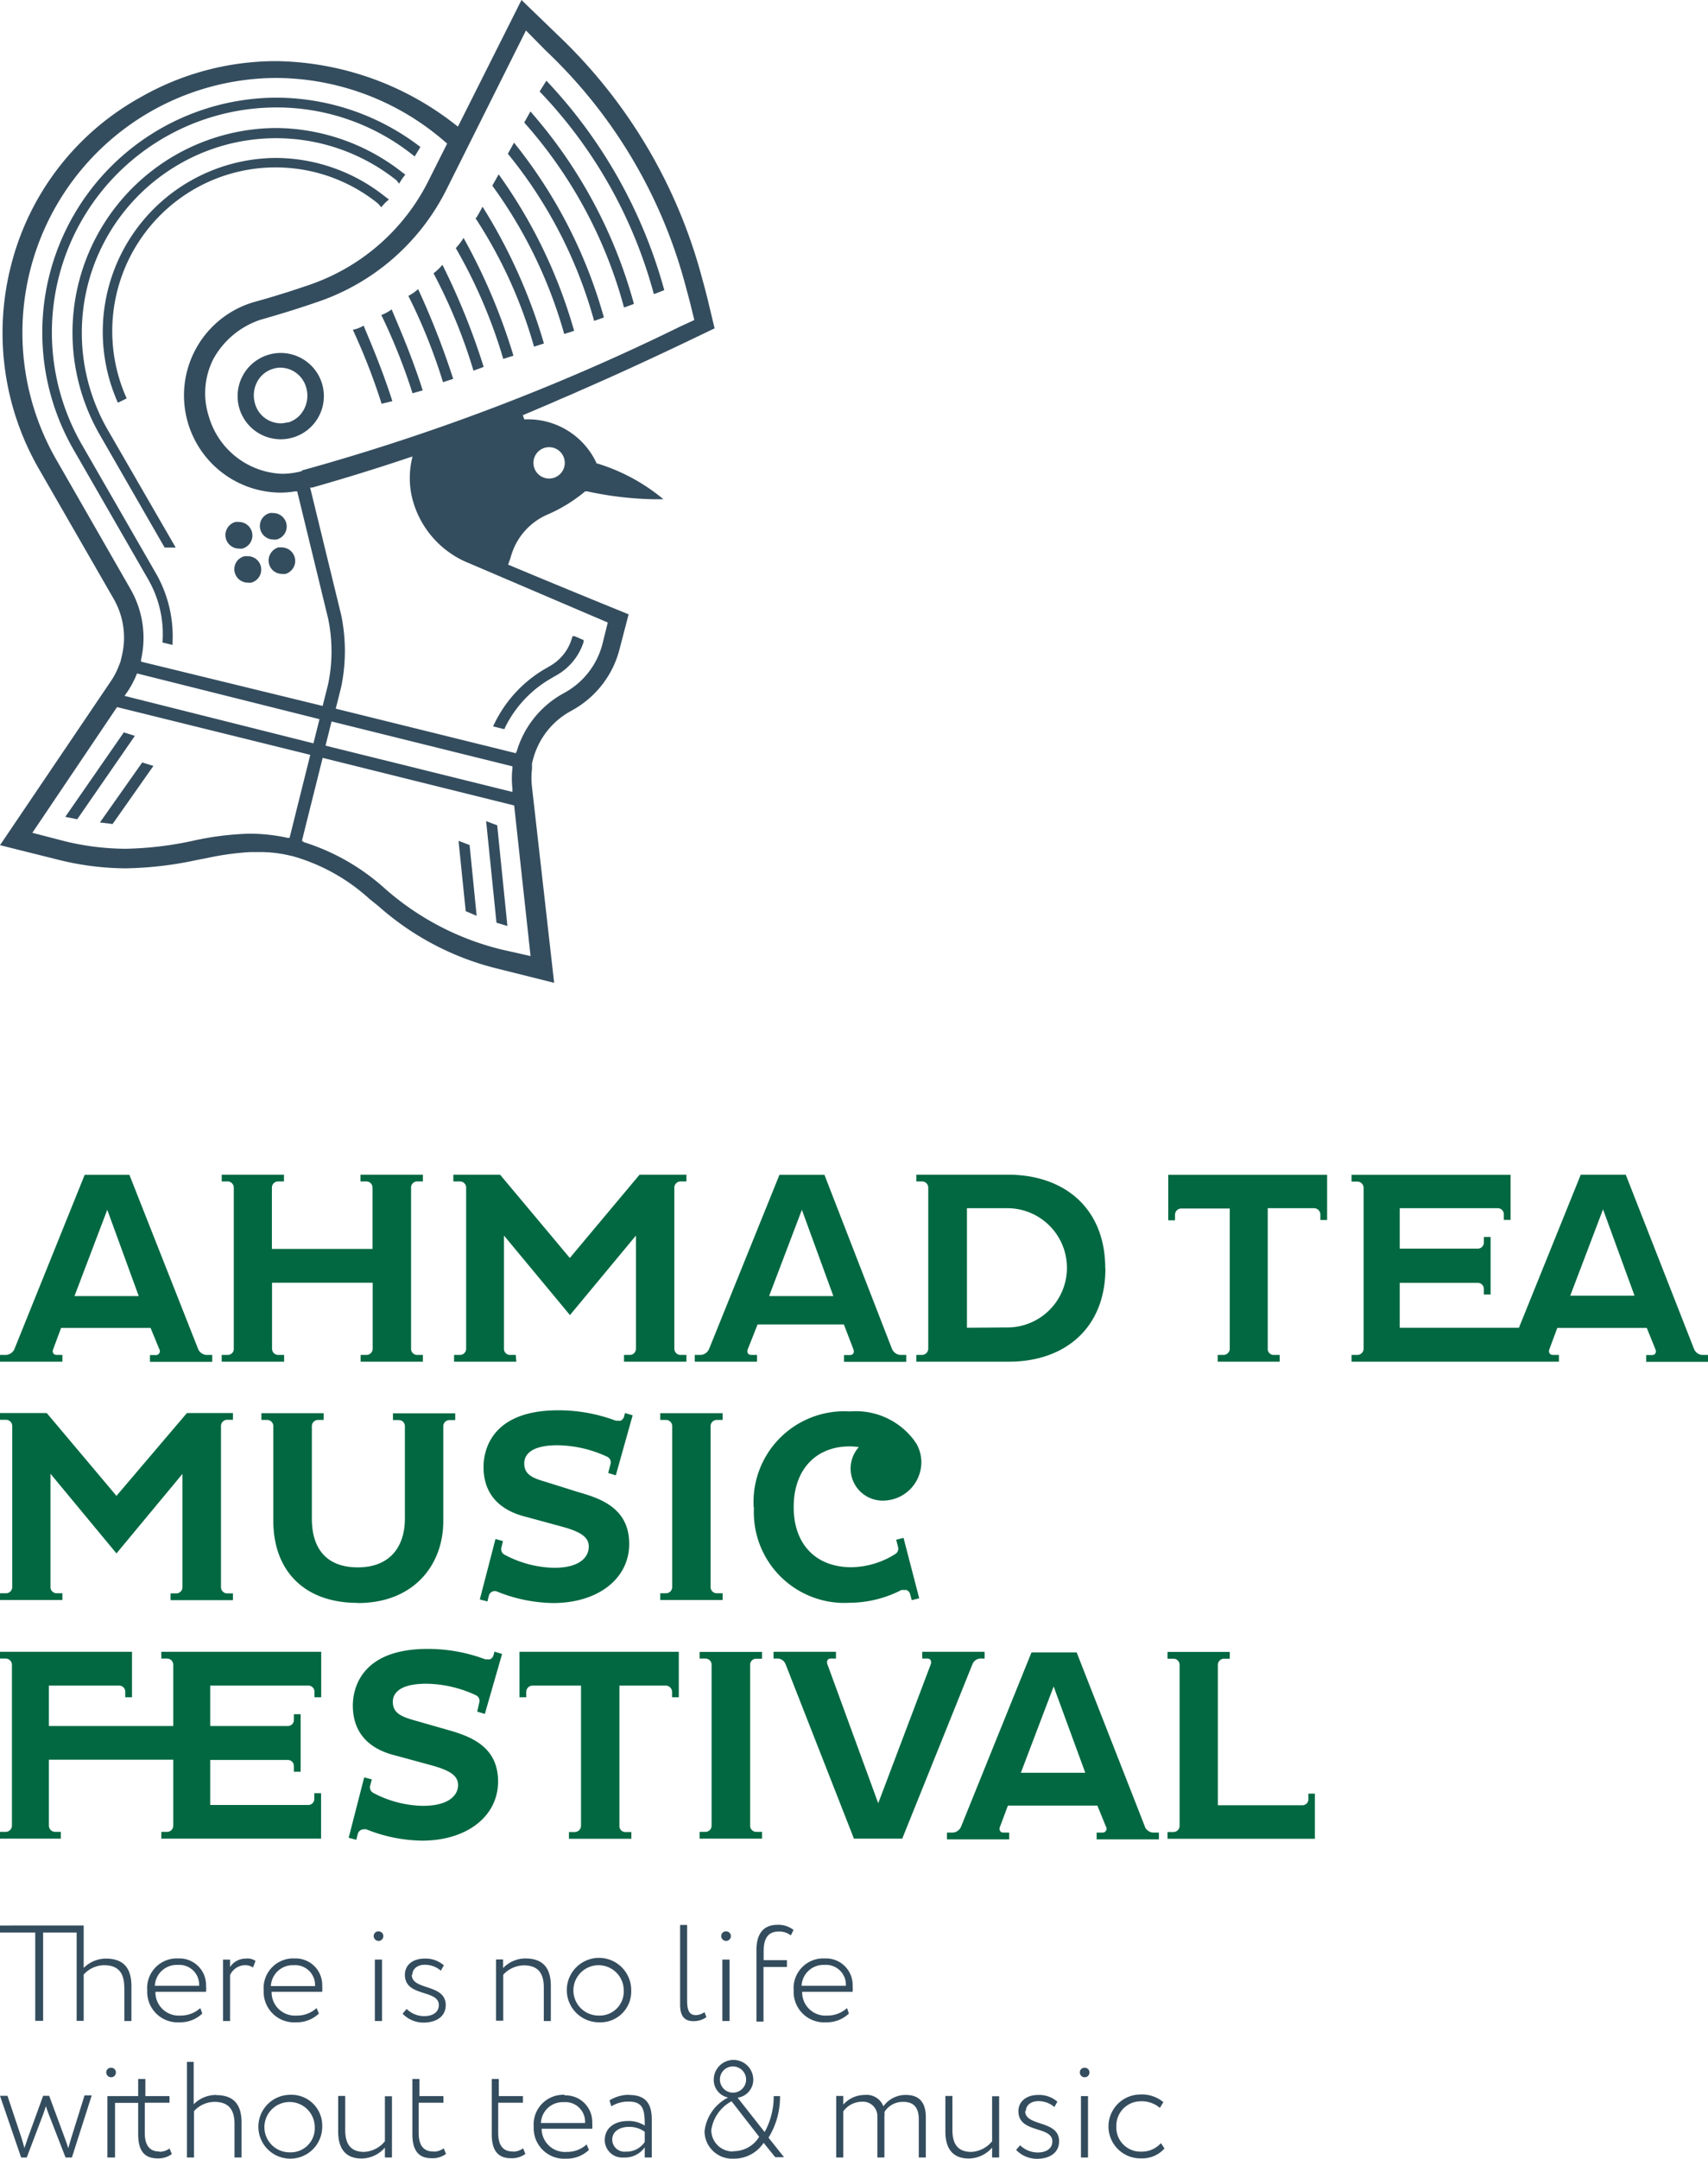 <svg xmlns="http://www.w3.org/2000/svg" viewBox="0 0 118.79 150.08"><defs><style>.\39 17e249c-fb56-48a9-a279-1c0478cf3451{fill:#016841;}.\37 614f778-9e4c-4cad-b75c-edcec030724b{fill:#344d5e;}</style></defs><title>ATMF_composition</title><g id="abf0cfa3-ab07-48bd-88f4-21c35dd1e630" data-name="Layer 2"><g id="5a2a6a09-f636-4162-a8f1-4fdd2ac4d01f" data-name="Layer 2"><path class="917e249c-fb56-48a9-a279-1c0478cf3451" d="M19.76,94.2h-.42a.43.43,0,0,1-.42-.44V89.18h7v4.58a.43.43,0,0,1-.42.44h-.42v.47h4.33V94.2H29a.42.42,0,0,1-.41-.44V82.58a.42.42,0,0,1,.41-.44h.41v-.47H25.07v.47h.42a.43.43,0,0,1,.42.44v4.25h-7V82.58a.43.43,0,0,1,.42-.44h.42v-.47H15.42v.47h.42a.43.43,0,0,1,.42.44V93.74a.42.42,0,0,1-.42.46h-.42v.47h4.34Z"/><path class="917e249c-fb56-48a9-a279-1c0478cf3451" d="M81.25,84.84h.47v-.38a.44.44,0,0,1,.44-.44h3.37v9.74a.44.44,0,0,1-.44.44h-.4v.47H89V94.2h-.45a.41.41,0,0,1-.38-.44V84h3.22a.44.44,0,0,1,.44.44v.38h.47V81.68H81.25Z"/><path class="917e249c-fb56-48a9-a279-1c0478cf3451" d="M4.34,94.2h-.4c-.22,0-.33-.18-.24-.4l.55-1.48h6.22l.61,1.48a.27.27,0,0,1-.25.41h-.4v.47h4.33V94.2h-.41a.67.67,0,0,1-.57-.41L9,81.68H5.89L1,93.8a.68.68,0,0,1-.58.4H0v.47H4.34ZM7.46,84.11l2.19,6H5.18Z"/><path class="917e249c-fb56-48a9-a279-1c0478cf3451" d="M35.87,94.2h-.41a.42.42,0,0,1-.41-.44V85.9l4.59,5.53,4.59-5.53v7.86a.43.43,0,0,1-.41.44h-.42v.47h4.34V94.2h-.42a.43.43,0,0,1-.42-.44V82.58a.43.43,0,0,1,.42-.44h.42v-.47H44.48l-4.85,5.79-4.85-5.79H31.53v.47H32a.43.43,0,0,1,.42.44V93.76a.43.43,0,0,1-.42.44h-.42v.47h4.33Z"/><path class="917e249c-fb56-48a9-a279-1c0478cf3451" d="M52.65,94.2h-.4c-.22,0-.33-.18-.24-.4l.68-1.72h6l.66,1.72c.09.22,0,.41-.25.41h-.4v.47h4.33V94.2h-.41a.69.69,0,0,1-.58-.41L57.34,81.68H54.21L49.31,93.8a.68.68,0,0,1-.58.4h-.41v.47h4.33Zm3.12-10.09,2.19,6H53.49Z"/><path class="917e249c-fb56-48a9-a279-1c0478cf3451" d="M76.87,88.19c0-4.22-2.87-6.5-6.71-6.52H63.73v.47h.4a.43.43,0,0,1,.43.43V93.76a.44.44,0,0,1-.43.44h-.4v.47h6.44c3.84,0,6.71-2.29,6.71-6.48m-9.63,4.12V84h2.81a4.14,4.14,0,0,1,0,8.29Z"/><path class="917e249c-fb56-48a9-a279-1c0478cf3451" d="M118.38,94.2a.66.66,0,0,1-.56-.41l-4.75-12.12h-3.13l-4.3,10.64H97.35V89.19h5.42a.42.42,0,0,1,.43.41V90h.47V86h-.47v.4a.42.42,0,0,1-.43.41H97.35V84h6.81a.42.42,0,0,1,.43.41v.4h.47V81.68H94v.47h.4a.44.44,0,0,1,.44.44V93.76a.44.44,0,0,1-.44.44H94v.47h14.42V94.2H108c-.22,0-.32-.18-.24-.4l.55-1.48h6.22l.6,1.48c.09.22,0,.41-.24.41h-.4v.47h4.34V94.2Zm-9.17-4.12,2.28-6,2.19,6Z"/><path class="917e249c-fb56-48a9-a279-1c0478cf3451" d="M48.66,115.31h.42a.43.43,0,0,1,.41.43v11.18a.43.43,0,0,1-.41.44h-.42v.47H53v-.47h-.41a.43.43,0,0,1-.42-.44V115.75a.42.42,0,0,1,.42-.43H53v-.47H48.66Z"/><path class="917e249c-fb56-48a9-a279-1c0478cf3451" d="M91,125.1a.42.42,0,0,1-.44.41H84.7v-9.76a.43.43,0,0,1,.42-.43h.41v-.47H81.2v.47h.42a.43.43,0,0,1,.42.43v11.18a.43.43,0,0,1-.42.44H81.2v.47H91.45v-3.14H91Z"/><path class="917e249c-fb56-48a9-a279-1c0478cf3451" d="M68.14,115.31h.34v-.47H64.14v.47h.37c.2,0,.3.18.22.41l-3.65,9.65-3.53-9.65c-.08-.22,0-.41.22-.41h.37v-.47H53.8v.47h.34a.63.63,0,0,1,.5.4l4.75,12.12h3.36l4.88-12.12a.63.63,0,0,1,.5-.4"/><path class="917e249c-fb56-48a9-a279-1c0478cf3451" d="M36.13,118h.47v-.38a.44.44,0,0,1,.44-.43h3.37v9.74a.44.44,0,0,1-.44.44h-.4v.47h4.34v-.47h-.45a.41.41,0,0,1-.38-.44v-9.74H46.3a.44.44,0,0,1,.44.43V118h.47v-3.16H36.13Z"/><path class="917e249c-fb56-48a9-a279-1c0478cf3451" d="M11.22,115.31h.4a.43.43,0,0,1,.43.43V120H3.4v-2.81H8.27a.42.42,0,0,1,.44.41V118h.47v-3.16H0v.47h.4a.44.44,0,0,1,.43.43v11.18a.44.44,0,0,1-.43.44H0v.47H4.23v-.47h-.4a.44.44,0,0,1-.43-.44v-4.58h8.65v4.58a.43.43,0,0,1-.43.44h-.4v.47H22.33v-3.16h-.47v.41a.42.42,0,0,1-.43.41H14.62v-3.13H20a.42.42,0,0,1,.44.41v.41h.47v-4h-.47v.4A.42.42,0,0,1,20,120H14.62v-2.81h6.82a.42.42,0,0,1,.43.41V118h.47v-3.16H11.22Z"/><path class="917e249c-fb56-48a9-a279-1c0478cf3451" d="M33.19,119l.53.16,1.2-4.17-.53-.16-.07.26a.44.44,0,0,1-.23.27.42.42,0,0,1-.19,0,.45.45,0,0,1-.16,0,11.35,11.35,0,0,0-4-.72c-4.83,0-5.2,3-5.2,3.94,0,1.79,1,3,3,3.48l2.46.67c1.15.32,1.86.66,1.86,1.37s-.64,1.45-2.45,1.45a7.63,7.63,0,0,1-3.45-.9.44.44,0,0,1-.22-.49l.12-.45-.53-.14-1.08,4.2.53.14.1-.4a.44.44,0,0,1,.42-.33.43.43,0,0,1,.17,0,10.73,10.73,0,0,0,3.88.79c3.12,0,5.29-1.69,5.29-4.11s-1.87-3.13-3.5-3.59l-2.41-.69c-.91-.26-1.41-.54-1.41-1.26,0-.47.3-1.26,2.33-1.26a8.4,8.4,0,0,1,3.45.8.43.43,0,0,1,.23.51Z"/><path class="917e249c-fb56-48a9-a279-1c0478cf3451" d="M79.63,127l-4.75-12.12H71.74L66.84,127a.67.67,0,0,1-.57.41h-.41v.47h4.33v-.47h-.4c-.22,0-.33-.18-.24-.41l.55-1.47h6.22l.6,1.47a.27.27,0,0,1-.25.41h-.4v.47H80.6v-.47h-.41a.68.68,0,0,1-.57-.41M71,123.25l2.28-6,2.2,6Z"/><path class="917e249c-fb56-48a9-a279-1c0478cf3451" d="M24.89,111.45c3.88,0,5.94-2.64,5.94-5.69v-6.6a.43.43,0,0,1,.42-.43h.41v-.47H27.33v.47h.42a.42.42,0,0,1,.41.43v6.41c0,2-1.07,3.4-3.27,3.4s-3.2-1.32-3.2-3.38V99.15a.43.43,0,0,1,.41-.43h.41v-.47H18.18v.47h.41a.43.43,0,0,1,.42.43v6.6c0,3.3,2,5.69,5.88,5.69"/><path class="917e249c-fb56-48a9-a279-1c0478cf3451" d="M49.84,98.72h.42v-.47H45.92v.47h.41a.43.43,0,0,1,.42.43v11.18a.43.43,0,0,1-.42.44h-.41v.47h4.34v-.47h-.42a.43.43,0,0,1-.42-.44V99.15a.43.43,0,0,1,.42-.43"/><path class="917e249c-fb56-48a9-a279-1c0478cf3451" d="M52.44,104.76a6.3,6.3,0,0,0,6.69,6.67,7.9,7.9,0,0,0,3.55-.88.44.44,0,0,1,.2,0,.45.45,0,0,1,.18,0,.43.43,0,0,1,.24.29l.11.41.52-.13-1.09-4.2-.51.13.13.51a.43.43,0,0,1-.19.48,5.86,5.86,0,0,1-3.07.92c-2.39,0-4-1.53-4-4.18s1.59-4.22,3.88-4.22a4.26,4.26,0,0,1,.65.05,2.23,2.23,0,0,0,1.67,3.72,2.68,2.68,0,0,0,2.68-2.68,2.65,2.65,0,0,0-.35-1.29s0,0,0,0l-.09-.12-.07-.11a5.06,5.06,0,0,0-4.46-2,6.31,6.31,0,0,0-6.69,6.71"/><path class="917e249c-fb56-48a9-a279-1c0478cf3451" d="M15.78,98.71h.42v-.47H13L8.1,104,3.25,98.24H0v.47H.43a.43.43,0,0,1,.42.44v11.18a.43.43,0,0,1-.42.44H0v.47H4.34v-.47H3.93a.43.43,0,0,1-.42-.44v-7.87L8.1,108l4.59-5.53v7.87a.43.43,0,0,1-.42.44h-.41v.47H16.2v-.47h-.42a.43.43,0,0,1-.41-.44V99.15a.43.43,0,0,1,.41-.44"/><path class="917e249c-fb56-48a9-a279-1c0478cf3451" d="M42.3,102.41l.53.16L44,98.4l-.53-.16-.07.26a.44.44,0,0,1-.23.27.45.45,0,0,1-.19,0,.47.47,0,0,1-.16,0,11.34,11.34,0,0,0-4-.72c-4.82,0-5.19,3-5.19,3.94,0,1.79,1,3,3,3.48l2.46.67c1.15.32,1.86.66,1.86,1.38S40.35,109,38.54,109a7.6,7.6,0,0,1-3.45-.91.43.43,0,0,1-.22-.49l.11-.46-.52-.14-1.09,4.2.53.14.1-.4a.42.42,0,0,1,.23-.28.42.42,0,0,1,.36,0,10.73,10.73,0,0,0,3.88.79c3.12,0,5.29-1.69,5.29-4.11s-1.87-3.13-3.5-3.59L37.87,103c-.92-.26-1.41-.54-1.41-1.26,0-.47.3-1.26,2.32-1.26a8.43,8.43,0,0,1,3.45.8.43.43,0,0,1,.23.51Z"/><path class="7614f778-9e4c-4cad-b75c-edcec030724b" d="M20.33,30.43a3,3,0,1,0-.83.11,3,3,0,0,0,.83-.11M20,29.36a1.76,1.76,0,0,1-.51.07A1.87,1.87,0,0,1,17.72,28a2,2,0,0,1,.17-1.46A1.83,1.83,0,0,1,19,25.64a1.67,1.67,0,0,1,.51-.08A1.88,1.88,0,0,1,21.31,27a2,2,0,0,1-.17,1.46,1.84,1.84,0,0,1-1.12.92"/><path class="7614f778-9e4c-4cad-b75c-edcec030724b" d="M35.09,50.68H35l-.71-.18.14-.28a8.87,8.87,0,0,1,3.5-3.73l.29-.17a3.26,3.26,0,0,0,1.55-1.93l.05-.16.14,0,.63.27,0,.13A4.1,4.1,0,0,1,38.61,47l-.29.17a8,8,0,0,0-3.18,3.38Z"/><path class="7614f778-9e4c-4cad-b75c-edcec030724b" d="M16.38,36.29a.89.89,0,0,1,.23,0,.94.94,0,0,1,.24,1.85.85.85,0,0,1-.23,0,.94.94,0,0,1-.81-1.42.92.92,0,0,1,.57-.43"/><path class="7614f778-9e4c-4cad-b75c-edcec030724b" d="M17,38.67l.23,0a.93.93,0,0,1,.91.7.94.94,0,0,1-.67,1.14,1,1,0,0,1-.23,0,.94.94,0,0,1-.81-1.42.94.94,0,0,1,.58-.42"/><path class="7614f778-9e4c-4cad-b75c-edcec030724b" d="M19.39,38.06a.92.92,0,0,1,.23,0,.94.94,0,0,1,.24,1.84,1,1,0,0,1-.24,0,.93.93,0,0,1-.8-1.42.93.93,0,0,1,.57-.43"/><path class="7614f778-9e4c-4cad-b75c-edcec030724b" d="M18.2,36.1a.93.93,0,0,1,.57-.43,1,1,0,0,1,.23,0,.94.94,0,0,1,.91.7.93.93,0,0,1-.1.71.92.92,0,0,1-.58.43.86.86,0,0,1-.23,0,.94.94,0,0,1-.8-1.41"/><path class="7614f778-9e4c-4cad-b75c-edcec030724b" d="M0,58.76l4,1a19.67,19.67,0,0,0,4.74.61,25.1,25.1,0,0,0,5-.59l.59-.11a19.37,19.37,0,0,1,3.08-.43l.62,0a8.89,8.89,0,0,1,1.9.19l.45.1.33.1a13.31,13.31,0,0,1,5,2.88l.6.48a19.43,19.43,0,0,0,8.23,4.34l4,1L37,54.72a5.27,5.27,0,0,1,0-1.26l0-.39.08-.3a5.37,5.37,0,0,1,2.49-3.26l.3-.17a6.75,6.75,0,0,0,3.23-4.25l.62-2.38c-.76-.31-4.92-2-8.25-3.4l-.13-.05.1-.29a2.84,2.84,0,0,0,.09-.27,4.5,4.5,0,0,1,2.58-2.94,10.6,10.6,0,0,0,2.59-1.6l.06,0h.07a23.64,23.64,0,0,0,4.67.55h.64a13.19,13.19,0,0,0-4.61-2.49l-.06,0,0-.06a5.25,5.25,0,0,0-5-3l-.11-.29,2.09-.89.38-.17.87-.37.63-.28c4.6-2,8.66-4,9.37-4.33l-.5-2.09c-.12-.47-.22-.87-.35-1.32A36,36,0,0,0,38.89,2.53L36.27,0,31.85,8.8l-.15-.11A20.61,20.61,0,0,0,19.25,4.25,19,19,0,0,0,9.76,6.77,18.55,18.55,0,0,0,.84,18.18a18.93,18.93,0,0,0,1.9,14.48l5.18,9a5.41,5.41,0,0,1,.54,4L8.38,46l-.13.33a5,5,0,0,1-.52,1Zm37.1-26.58a1.09,1.09,0,1,1,1.09,1.09,1.09,1.09,0,0,1-1.09-1.09m-6-22.2-1.29,2.57a14.51,14.51,0,0,1-8.31,7.26c-1.28.44-2.56.84-3.8,1.18a6.76,6.76,0,0,0,1.83,13.26,6.5,6.5,0,0,0,1-.09l.14,0L22.82,43a11.17,11.17,0,0,1,0,4.57l-.38,1.51L9.81,46l0-.14a6.8,6.8,0,0,0-.72-4.88L3.94,32A17.71,17.71,0,0,1,19.25,5.42,18,18,0,0,1,31,9.9ZM8.88,48.07a6.59,6.59,0,0,0,.6-1.13l.05-.12L22.22,50l-.42,1.68L8.66,48.38Zm26.76,6.77,0,.22-13-3.22.42-1.68,12.58,3.12v.13a6.31,6.31,0,0,0,0,1.43M21,32.75a5.25,5.25,0,0,1-1.41.19,5.53,5.53,0,0,1-5.07-4,5.24,5.24,0,0,1,.33-4,5.84,5.84,0,0,1,3.27-2.71c1.27-.36,2.58-.76,3.88-1.21a15.63,15.63,0,0,0,9.08-7.9l5.5-11,1.38,1.4a34.73,34.73,0,0,1,9.68,16.2c.12.44.22.82.34,1.27l.31,1.26-1,.46a150.77,150.77,0,0,1-26.3,10m14.9,19.52,0,.14-12.54-3.1.38-1.51a12.32,12.32,0,0,0,0-5l-2.16-8.86.14,0c2.22-.63,4.49-1.33,6.72-2.08l.26-.08-.06.26a6,6,0,0,0,0,2.47,6.59,6.59,0,0,0,4,4.69l9.64,4.12-.36,1.45a5.4,5.4,0,0,1-2.59,3.4l-.3.17a6.79,6.79,0,0,0-3.1,4M21,58.45l1.44-5.76L35.76,56,36.9,66.47,34.82,66a19.1,19.1,0,0,1-8.07-4.24,15.19,15.19,0,0,0-5.62-3.21ZM2.25,57.9l5.89-8.74,13.44,3.32-1.44,5.77-.14,0a12.63,12.63,0,0,0-2.63-.29,20.62,20.62,0,0,0-3.93.49,24,24,0,0,1-4.7.56,18.06,18.06,0,0,1-4.41-.57Z"/><polygon class="7614f778-9e4c-4cad-b75c-edcec030724b" points="32.39 63.35 31.89 58.46 32.66 58.75 33.15 63.67 32.39 63.35"/><polygon class="7614f778-9e4c-4cad-b75c-edcec030724b" points="34.53 64.15 33.81 57.09 34.58 57.38 35.29 64.38 34.53 64.15"/><polygon class="7614f778-9e4c-4cad-b75c-edcec030724b" points="6.95 57.18 9.89 53.01 10.67 53.25 7.83 57.29 6.95 57.18"/><polygon class="7614f778-9e4c-4cad-b75c-edcec030724b" points="4.54 56.79 8.61 50.92 9.38 51.16 5.37 56.96 4.54 56.79"/><path class="7614f778-9e4c-4cad-b75c-edcec030724b" d="M11.3,44.67a7.61,7.61,0,0,0-1-4.4l-5.18-9A16.33,16.33,0,0,1,19.24,6.79a16.49,16.49,0,0,1,10,3.43l-.4.66a15.21,15.21,0,0,0-9.59-3.41A15.64,15.64,0,0,0,5.71,30.94l5.18,9A8.82,8.82,0,0,1,12,44.7v.14Z"/><path class="7614f778-9e4c-4cad-b75c-edcec030724b" d="M6.94,30.23A14.23,14.23,0,0,1,19.24,8.9,14.38,14.38,0,0,1,28,12l.19.14a4.15,4.15,0,0,0-.43.63l-.18-.23A13.45,13.45,0,0,0,12.49,11.4a13.53,13.53,0,0,0-5,18.48l4.73,8.19-.77,0Z"/><path class="7614f778-9e4c-4cad-b75c-edcec030724b" d="M8.2,28a12.08,12.08,0,0,1,5-15.4,12.14,12.14,0,0,1,6-1.62,12.27,12.27,0,0,1,7.51,2.63l.34.26a3.17,3.17,0,0,0-.53.54l-.23-.26a11.35,11.35,0,0,0-12.78-1,11.4,11.4,0,0,0-4.7,14.55Z"/><path class="7614f778-9e4c-4cad-b75c-edcec030724b" d="M28.69,27.34a41,41,0,0,0-2.17-5.44,2.79,2.79,0,0,0,.72-.39c.48,1.16,1.35,3.1,2.16,5.63Z"/><path class="7614f778-9e4c-4cad-b75c-edcec030724b" d="M30.81,26.57a38.59,38.59,0,0,0-2.41-6,3,3,0,0,0,.68-.47,56,56,0,0,1,2.44,6.24Z"/><path class="7614f778-9e4c-4cad-b75c-edcec030724b" d="M37.14,24.1a32.32,32.32,0,0,0-4.07-8.93l.08-.06c.15-.27.29-.5.41-.74a37.65,37.65,0,0,1,4.27,9.51Z"/><path class="7614f778-9e4c-4cad-b75c-edcec030724b" d="M45.47,20.43A32.55,32.55,0,0,0,37.53,6.36L38,5.61a34.4,34.4,0,0,1,8.2,14.56l-.69.27Z"/><path class="7614f778-9e4c-4cad-b75c-edcec030724b" d="M26.54,28.07a43.33,43.33,0,0,0-2-5.14,2.49,2.49,0,0,0,.75-.29c.44,1.07,1.24,2.89,2,5.25Z"/><path class="7614f778-9e4c-4cad-b75c-edcec030724b" d="M32.93,25.77A37.23,37.23,0,0,0,30.15,19a3.62,3.62,0,0,0,.62-.59,48.11,48.11,0,0,1,2.87,7.1Z"/><path class="7614f778-9e4c-4cad-b75c-edcec030724b" d="M41.32,22.31a31.56,31.56,0,0,0-6-11.62l.43-.77A33.86,33.86,0,0,1,42,22.07Z"/><path class="7614f778-9e4c-4cad-b75c-edcec030724b" d="M43.4,21.38A31.69,31.69,0,0,0,36.46,8.52l.43-.77a33.69,33.69,0,0,1,7.2,13.38Z"/><path class="7614f778-9e4c-4cad-b75c-edcec030724b" d="M35,24.95a35.32,35.32,0,0,0-3.3-7.7,4.41,4.41,0,0,0,.54-.71,41.35,41.35,0,0,1,3.47,8.19Z"/><path class="7614f778-9e4c-4cad-b75c-edcec030724b" d="M39.24,23.22a32.32,32.32,0,0,0-5-10.31l.44-.79A35.05,35.05,0,0,1,39.93,23Z"/><path class="7614f778-9e4c-4cad-b75c-edcec030724b" d="M8.65,138.16v2.35h.49v-2.43c0-1.34-.63-1.91-1.78-1.91a2.19,2.19,0,0,0-1.54.65v-2.95H0v.49H2.45v6.14H3v-6.14H5.33v6.14h.49v-3.22a1.94,1.94,0,0,1,1.42-.65c.95,0,1.4.5,1.4,1.53"/><path class="7614f778-9e4c-4cad-b75c-edcec030724b" d="M13.93,139.61a2,2,0,0,1-1.38.52,1.62,1.62,0,0,1-1.74-1.65h3.52a2.37,2.37,0,0,0,0-.4,1.85,1.85,0,0,0-1.93-1.92,2.06,2.06,0,0,0-2.16,2.22,2.12,2.12,0,0,0,2.26,2.22,2.21,2.21,0,0,0,1.57-.61Zm-1.56-3a1.38,1.38,0,0,1,1.48,1.45H10.77a1.52,1.52,0,0,1,1.59-1.45"/><path class="7614f778-9e4c-4cad-b75c-edcec030724b" d="M16,136.81v-.57h-.49v4.27H16v-3.19a1.16,1.16,0,0,1,1-.69,1,1,0,0,1,.6.16l.17-.46a1,1,0,0,0-.67-.16,1.3,1.3,0,0,0-1.14.65"/><path class="7614f778-9e4c-4cad-b75c-edcec030724b" d="M20.5,136.16a2.06,2.06,0,0,0-2.16,2.22,2.12,2.12,0,0,0,2.27,2.22,2.21,2.21,0,0,0,1.57-.61l-.16-.38a2,2,0,0,1-1.39.52,1.62,1.62,0,0,1-1.74-1.65h3.52a2.47,2.47,0,0,0,0-.4,1.85,1.85,0,0,0-1.93-1.92m-1.64,1.92a1.52,1.52,0,0,1,1.59-1.45,1.38,1.38,0,0,1,1.48,1.45Z"/><path class="7614f778-9e4c-4cad-b75c-edcec030724b" d="M26.34,134.94a.33.33,0,0,0,.32-.35.32.32,0,0,0-.32-.31.32.32,0,0,0-.35.31.34.34,0,0,0,.35.35"/><rect class="7614f778-9e4c-4cad-b75c-edcec030724b" x="26.07" y="136.24" width="0.5" height="4.27"/><path class="7614f778-9e4c-4cad-b75c-edcec030724b" d="M28.68,137.28c0-.37.33-.68.86-.68a1.68,1.68,0,0,1,1.12.41l.21-.37a1.91,1.91,0,0,0-1.34-.47c-.82,0-1.37.44-1.37,1.13,0,1.56,2.36,1,2.36,2.1,0,.52-.46.77-1,.77a1.75,1.75,0,0,1-1.24-.5L28,140a2,2,0,0,0,1.46.62c.82,0,1.54-.38,1.54-1.22,0-1.5-2.36-1-2.36-2.1"/><path class="7614f778-9e4c-4cad-b75c-edcec030724b" d="M35,137.29a2,2,0,0,1,1.42-.65c.95,0,1.4.49,1.4,1.53v2.34h.49v-2.44c0-1.34-.63-1.91-1.78-1.91a2.15,2.15,0,0,0-1.54.67v-.6H34.5v4.26H35Z"/><path class="7614f778-9e4c-4cad-b75c-edcec030724b" d="M43.9,138.38a2.24,2.24,0,1,0-2.24,2.22,2.14,2.14,0,0,0,2.24-2.22m-2.24,1.75a1.75,1.75,0,1,1,1.72-1.75,1.67,1.67,0,0,1-1.72,1.75"/><path class="7614f778-9e4c-4cad-b75c-edcec030724b" d="M49,139.89a1.08,1.08,0,0,1-.6.21c-.45,0-.61-.31-.61-1v-5.27h-.49v5.54c0,.78.29,1.15.93,1.15a1.5,1.5,0,0,0,.9-.28Z"/><rect class="7614f778-9e4c-4cad-b75c-edcec030724b" x="50.24" y="136.24" width="0.5" height="4.27"/><path class="7614f778-9e4c-4cad-b75c-edcec030724b" d="M50.51,134.94a.33.33,0,0,0,.32-.35.32.32,0,0,0-.32-.31.32.32,0,0,0-.35.31.34.34,0,0,0,.35.35"/><path class="7614f778-9e4c-4cad-b75c-edcec030724b" d="M52.61,135.55v5h.49v-3.8h1.63v-.47H53.11v-.61c0-1,.38-1.38,1.05-1.38a1.28,1.28,0,0,1,.84.27l.19-.38a1.69,1.69,0,0,0-1.11-.36c-.95,0-1.47.58-1.47,1.76"/><path class="7614f778-9e4c-4cad-b75c-edcec030724b" d="M58.91,139.61a2,2,0,0,1-1.38.52,1.62,1.62,0,0,1-1.74-1.65H59.3a2.35,2.35,0,0,0,0-.4,1.85,1.85,0,0,0-1.94-1.92,2.06,2.06,0,0,0-2.16,2.22,2.12,2.12,0,0,0,2.27,2.22,2.21,2.21,0,0,0,1.57-.61Zm-1.56-3a1.38,1.38,0,0,1,1.48,1.45H55.75a1.52,1.52,0,0,1,1.59-1.45"/><path class="7614f778-9e4c-4cad-b75c-edcec030724b" d="M4.95,148.66c-.07.24-.14.46-.2.69-.08-.22-.14-.44-.22-.64l-1.11-3H3l-1.09,3c-.08.23-.14.42-.21.63-.07-.21-.11-.41-.18-.63l-1-3H0L1.47,150h.39L3,147c.07-.19.13-.37.19-.57.06.18.12.36.19.54L4.56,150H5l1.38-4.32h-.5Z"/><path class="7614f778-9e4c-4cad-b75c-edcec030724b" d="M7.74,144.42a.33.33,0,0,0,.32-.35.32.32,0,0,0-.32-.31.32.32,0,0,0-.35.31.34.34,0,0,0,.35.35"/><path class="7614f778-9e4c-4cad-b75c-edcec030724b" d="M11.07,149.58c-.68,0-1-.45-1-1.29v-2.1h1.72v-.46H10.11v-1.19H9.61v1.19H7.47V150H8v-3.8H9.61v2.18c0,1.09.39,1.68,1.34,1.68a1.57,1.57,0,0,0,1-.3l-.16-.39a1.16,1.16,0,0,1-.68.23"/><path class="7614f778-9e4c-4cad-b75c-edcec030724b" d="M15,145.65a2.18,2.18,0,0,0-1.53.65v-2.95H13V150h.49v-3.22a1.94,1.94,0,0,1,1.42-.65c.95,0,1.4.5,1.4,1.53V150h.49v-2.43c0-1.34-.62-1.91-1.78-1.91"/><path class="7614f778-9e4c-4cad-b75c-edcec030724b" d="M20.17,145.64a2.22,2.22,0,1,0,2.24,2.22,2.14,2.14,0,0,0-2.24-2.22m0,4a1.75,1.75,0,1,1,1.72-1.75,1.67,1.67,0,0,1-1.72,1.75"/><path class="7614f778-9e4c-4cad-b75c-edcec030724b" d="M26.77,148.87a2,2,0,0,1-1.44.74c-.92,0-1.32-.52-1.32-1.52v-2.37h-.49v2.47c0,1.29.6,1.88,1.63,1.88a2.17,2.17,0,0,0,1.62-.76V150h.49v-4.26h-.49Z"/><path class="7614f778-9e4c-4cad-b75c-edcec030724b" d="M30.12,149.58c-.68,0-1-.45-1-1.29v-2.1h1.72v-.46H29.17v-1.19h-.49v3.83c0,1.09.39,1.68,1.34,1.68a1.58,1.58,0,0,0,1-.3l-.16-.39a1.16,1.16,0,0,1-.68.23"/><path class="7614f778-9e4c-4cad-b75c-edcec030724b" d="M35.65,149.58c-.68,0-1-.45-1-1.29v-2.1h1.72v-.46H34.69v-1.19H34.2v3.83c0,1.09.39,1.68,1.34,1.68a1.58,1.58,0,0,0,1-.3l-.16-.39a1.16,1.16,0,0,1-.68.23"/><path class="7614f778-9e4c-4cad-b75c-edcec030724b" d="M39.28,145.64a2.06,2.06,0,0,0-2.16,2.22,2.12,2.12,0,0,0,2.27,2.22,2.21,2.21,0,0,0,1.57-.61l-.16-.38a2,2,0,0,1-1.39.52A1.62,1.62,0,0,1,37.67,148h3.52a2.39,2.39,0,0,0,0-.4,1.85,1.85,0,0,0-1.93-1.92m-1.64,1.92a1.52,1.52,0,0,1,1.59-1.45,1.37,1.37,0,0,1,1.48,1.45Z"/><path class="7614f778-9e4c-4cad-b75c-edcec030724b" d="M43.75,145.64a2.54,2.54,0,0,0-1.36.39l.13.41a2.23,2.23,0,0,1,1.2-.33c1.06,0,1.12.65,1.12,1.67a2.08,2.08,0,0,0-1.16-.32c-.92,0-1.62.47-1.62,1.33A1.22,1.22,0,0,0,43.38,150a1.68,1.68,0,0,0,1.46-.71V150h.49v-2.64c0-1.08-.4-1.71-1.58-1.71m1.09,3.27a1.51,1.51,0,0,1-1.31.67.85.85,0,0,1-.95-.83c0-.62.59-.89,1.15-.89a1.82,1.82,0,0,1,1.11.34Z"/><path class="7614f778-9e4c-4cad-b75c-edcec030724b" d="M54.29,145.73h-.48a5.12,5.12,0,0,1-.63,2.5l-1.88-2.39a1.26,1.26,0,0,0,1.09-1.25,1.37,1.37,0,0,0-2.75,0,1.25,1.25,0,0,0,1,1.24A3,3,0,0,0,49,148.19,1.92,1.92,0,0,0,51,150.08a2.47,2.47,0,0,0,2.11-1.1l.81,1h.61l-1.08-1.36a5.39,5.39,0,0,0,.8-2.9m-4.18-1.14a.9.9,0,0,1,.91-.91.91.91,0,1,1-.91.91m.93,5a1.49,1.49,0,0,1-1.53-1.49,2.71,2.71,0,0,1,1.41-2l1.92,2.47a2.08,2.08,0,0,1-1.8,1"/><path class="7614f778-9e4c-4cad-b75c-edcec030724b" d="M63,145.65a1.89,1.89,0,0,0-1.56.79,1.25,1.25,0,0,0-1.31-.79,2,2,0,0,0-1.48.67v-.6h-.49V150h.49v-3.21a1.62,1.62,0,0,1,1.3-.67,1,1,0,0,1,1.07,1V150h.49v-2.86a1.59,1.59,0,0,0,0-.3,1.5,1.5,0,0,1,1.31-.71c.71,0,1.08.38,1.08,1.21V150h.49v-2.8c0-1.17-.59-1.55-1.38-1.55"/><path class="7614f778-9e4c-4cad-b75c-edcec030724b" d="M69,148.87a2,2,0,0,1-1.44.74c-.92,0-1.32-.52-1.32-1.52v-2.37h-.49v2.47c0,1.29.6,1.88,1.63,1.88a2.17,2.17,0,0,0,1.62-.76V150h.49v-4.26H69Z"/><path class="7614f778-9e4c-4cad-b75c-edcec030724b" d="M71.35,146.76c0-.37.33-.68.86-.68a1.67,1.67,0,0,1,1.12.41l.21-.37a1.92,1.92,0,0,0-1.34-.47c-.81,0-1.37.45-1.37,1.13,0,1.56,2.36,1,2.36,2.1,0,.52-.46.77-1,.77a1.76,1.76,0,0,1-1.24-.5l-.28.32a2,2,0,0,0,1.46.62c.81,0,1.53-.38,1.53-1.22,0-1.5-2.36-1-2.36-2.1"/><rect class="7614f778-9e4c-4cad-b75c-edcec030724b" x="75.18" y="145.73" width="0.49" height="4.27"/><path class="7614f778-9e4c-4cad-b75c-edcec030724b" d="M75.45,143.76a.32.32,0,0,0-.35.31.34.34,0,0,0,.35.35.33.33,0,0,0,.32-.35.32.32,0,0,0-.32-.31"/><path class="7614f778-9e4c-4cad-b75c-edcec030724b" d="M80.74,149a1.77,1.77,0,0,1-1.33.59,1.68,1.68,0,0,1-1.77-1.75,1.7,1.7,0,0,1,1.68-1.75,1.94,1.94,0,0,1,1.35.46l.24-.4a2.33,2.33,0,0,0-1.66-.53,2.22,2.22,0,0,0,.13,4.44,2.06,2.06,0,0,0,1.61-.69Z"/></g></g></svg>